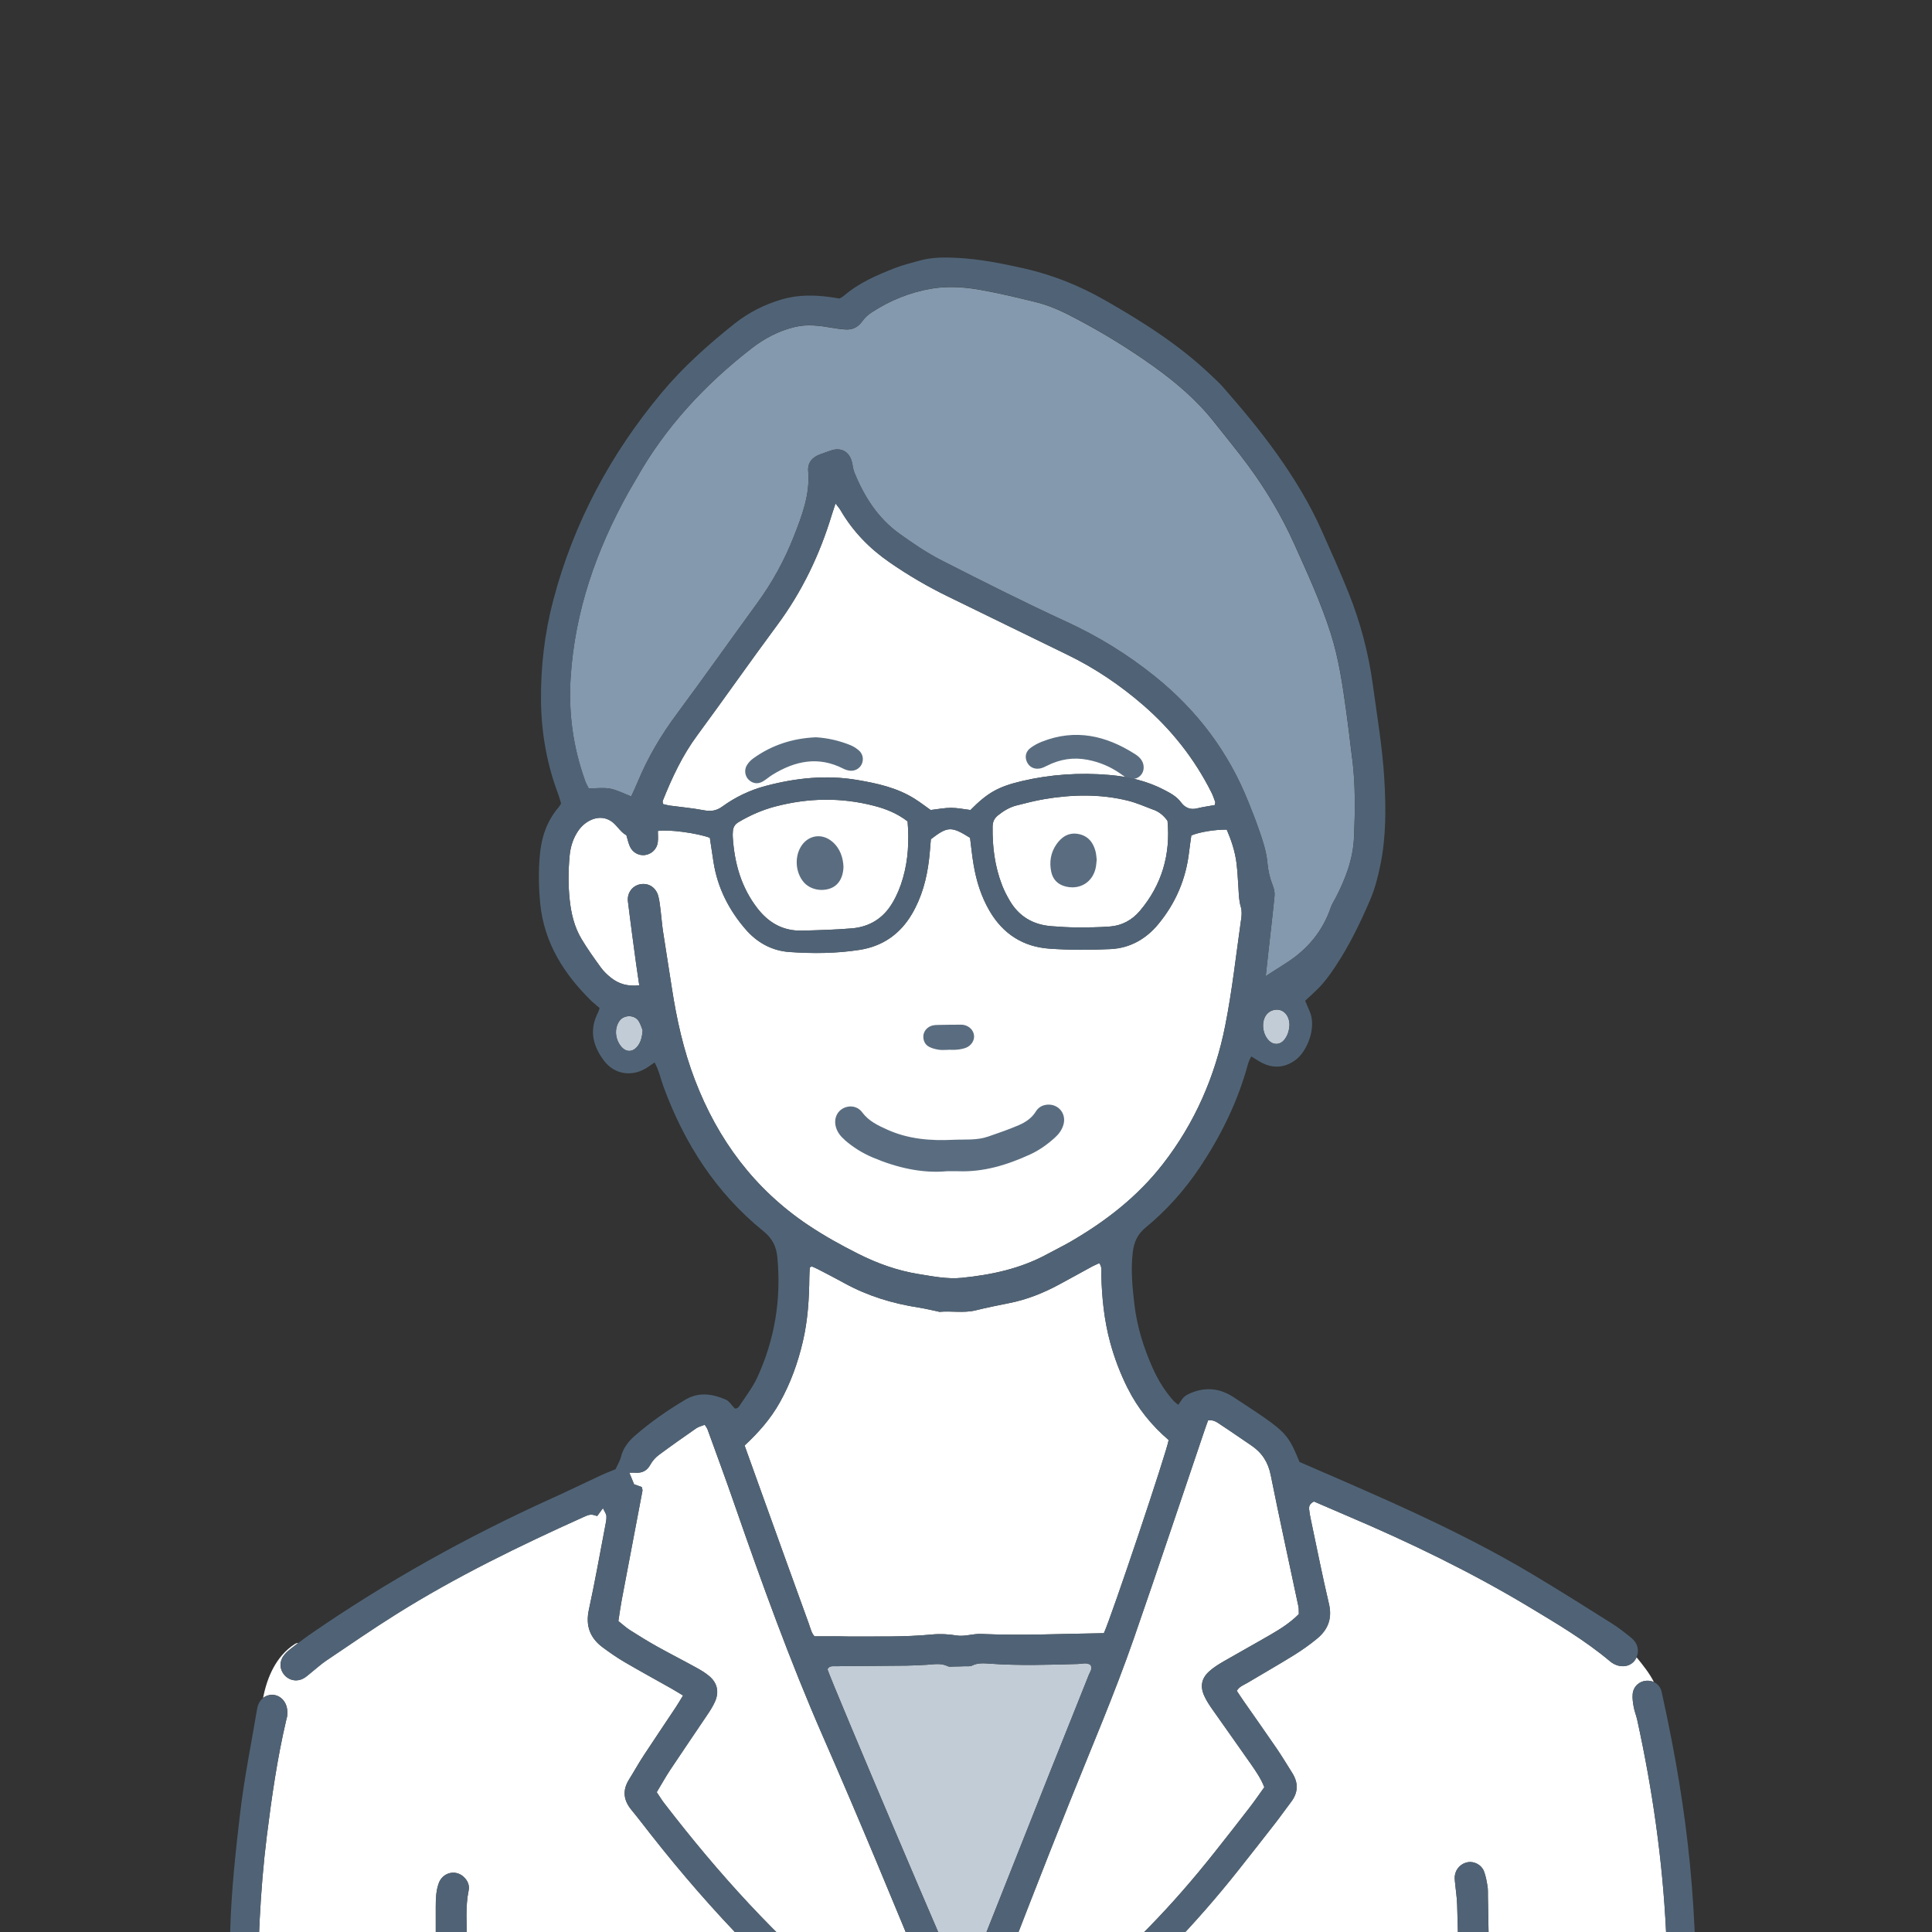 <svg width="120" height="120" viewBox="0 0 120 120" fill="none" xmlns="http://www.w3.org/2000/svg">
<rect x="0" y="0" width="120" height="120" fill="#333333" stroke="none"/>
<g clip-path="url(#clip0_843_410)">
<path d="M77.082 57.136C76.769 59.331 76.529 61.54 76.097 63.711C75.473 66.853 74.213 69.749 72.231 72.296C70.665 74.316 68.679 75.857 66.474 77.132C66.004 77.403 65.512 77.638 65.036 77.9C63.384 78.799 61.586 79.181 59.735 79.368C58.836 79.459 57.954 79.276 57.065 79.135C55.736 78.921 54.497 78.477 53.299 77.873C52.231 77.337 51.19 76.758 50.195 76.091C46.857 73.851 44.587 70.795 43.163 67.077C42.451 65.221 42.028 63.302 41.727 61.347C41.548 60.17 41.354 58.996 41.177 57.819C41.116 57.419 41.089 57.014 41.039 56.613C40.997 56.291 40.972 55.963 40.887 55.654C40.741 55.116 40.286 54.832 39.783 54.919C39.291 55.002 38.936 55.453 39.003 55.992C39.157 57.28 39.337 58.565 39.508 59.848C39.566 60.273 39.633 60.699 39.706 61.201C38.974 61.278 38.419 61.106 37.937 60.72C37.705 60.535 37.484 60.321 37.313 60.082C36.9 59.514 36.489 58.938 36.128 58.336C35.673 57.583 35.473 56.74 35.383 55.87C35.289 54.979 35.296 54.087 35.375 53.196C35.421 52.677 35.554 52.187 35.828 51.736C36.013 51.429 36.251 51.176 36.566 50.999C37.146 50.673 37.749 50.74 38.204 51.209C38.429 51.439 38.608 51.716 38.905 51.875C38.976 52.108 39.026 52.349 39.122 52.569C39.286 52.943 39.658 53.148 40.04 53.109C40.451 53.065 40.797 52.752 40.855 52.324C40.887 52.087 40.862 51.842 40.862 51.61C41.521 51.5 43.315 51.743 44.089 52.035C44.164 52.534 44.239 53.04 44.318 53.547C44.569 55.143 45.276 56.526 46.325 57.736C47.028 58.544 47.944 59.048 49.008 59.127C50.471 59.233 51.945 59.223 53.4 58.995C54.82 58.772 55.905 58.019 56.639 56.773C57.255 55.727 57.561 54.585 57.703 53.395C57.755 52.965 57.78 52.536 57.818 52.123C58.867 51.317 59.09 51.311 60.252 52.037C60.319 52.573 60.376 53.136 60.469 53.69C60.641 54.709 60.941 55.685 61.471 56.588C62.299 58.004 63.547 58.803 65.168 58.92C66.438 59.011 67.723 59.013 68.996 58.947C70.183 58.884 71.178 58.326 71.939 57.404C73.022 56.096 73.662 54.599 73.856 52.913C73.896 52.567 73.95 52.22 73.996 51.89C74.503 51.676 75.438 51.523 76.195 51.527C76.477 52.181 76.708 52.868 76.8 53.594C76.863 54.103 76.888 54.618 76.921 55.131C76.948 55.534 76.948 55.934 77.071 56.333C77.146 56.58 77.123 56.871 77.086 57.134L77.082 57.136ZM41.627 50.038C42.326 50.134 43.031 50.194 43.722 50.327C44.154 50.408 44.498 50.362 44.859 50.1C45.676 49.507 46.582 49.073 47.564 48.813C49.421 48.321 51.301 48.122 53.21 48.439C54.472 48.651 55.719 48.921 56.821 49.619C57.182 49.847 57.522 50.111 57.805 50.31C58.269 50.256 58.669 50.175 59.07 50.175C59.47 50.175 59.871 50.262 60.278 50.31C61.339 49.239 61.995 48.863 63.469 48.514C65.255 48.095 67.066 47.978 68.891 48.132C70.089 48.232 71.249 48.506 72.325 49.069C72.709 49.27 73.087 49.469 73.356 49.837C73.596 50.161 73.919 50.318 74.351 50.21C74.716 50.119 75.091 50.071 75.45 50.005C75.465 49.911 75.494 49.853 75.477 49.808C75.404 49.606 75.335 49.401 75.237 49.208C74.19 47.127 72.769 45.329 71.013 43.803C69.573 42.556 68.003 41.495 66.282 40.662C63.818 39.466 61.358 38.258 58.894 37.058C57.624 36.441 56.41 35.731 55.248 34.926C53.998 34.062 52.974 33.008 52.21 31.698C52.133 31.565 52.029 31.451 51.895 31.272C51.801 31.552 51.733 31.754 51.67 31.957C50.921 34.436 49.822 36.738 48.272 38.829C46.594 41.092 44.982 43.401 43.311 45.668C42.382 46.922 41.736 48.311 41.162 49.745C41.143 49.787 41.172 49.847 41.183 49.943C41.321 49.974 41.471 50.019 41.623 50.042L41.627 50.038ZM71.653 50.302C71.121 50.1 70.598 49.868 70.047 49.731C68.332 49.309 66.599 49.347 64.869 49.635C64.283 49.735 63.701 49.882 63.125 50.032C62.702 50.142 62.33 50.366 61.988 50.642C61.757 50.827 61.657 51.047 61.652 51.34C61.634 52.594 61.788 53.821 62.247 54.996C62.374 55.322 62.537 55.637 62.714 55.938C63.29 56.925 64.168 57.439 65.303 57.527C65.816 57.566 66.334 57.601 66.849 57.603C67.554 57.603 68.261 57.603 68.964 57.545C69.697 57.485 70.32 57.141 70.794 56.584C72.181 54.948 72.709 53.05 72.517 50.985C72.269 50.636 71.987 50.424 71.653 50.295V50.302ZM70.045 86.235C69.584 85.314 69.217 84.356 68.95 83.362C68.583 81.998 68.439 80.601 68.405 79.193C68.401 78.961 68.466 78.709 68.278 78.458C68.13 78.527 67.984 78.585 67.848 78.657C67.158 79.033 66.471 79.415 65.779 79.787C64.794 80.318 63.768 80.727 62.664 80.943C61.969 81.078 61.281 81.222 60.595 81.39C59.848 81.57 59.09 81.412 58.342 81.483C58.319 81.483 58.291 81.464 58.264 81.46C57.868 81.377 57.472 81.282 57.069 81.217C55.446 80.966 53.898 80.499 52.454 79.704C51.908 79.403 51.353 79.118 50.8 78.83C50.664 78.759 50.521 78.705 50.408 78.655C50.339 78.709 50.301 78.724 50.299 78.743C50.285 78.929 50.272 79.116 50.27 79.307C50.258 80.661 50.176 82.008 49.865 83.331C49.555 84.653 49.1 85.92 48.434 87.109C47.873 88.11 47.133 88.963 46.248 89.783C46.596 90.755 46.924 91.671 47.254 92.584C48.242 95.329 49.229 98.078 50.226 100.818C50.335 101.115 50.402 101.443 50.592 101.636H52.106C52.323 101.636 52.54 101.648 52.759 101.648C54.47 101.638 56.18 101.688 57.887 101.522C58.396 101.472 58.903 101.501 59.422 101.584C59.908 101.665 60.436 101.466 60.941 101.489C63.484 101.601 66.025 101.476 68.564 101.441C69.04 100.399 72.461 90.209 72.588 89.443C71.541 88.546 70.673 87.483 70.049 86.233L70.045 86.235ZM48.184 50.084C47.366 50.298 46.601 50.63 45.875 51.062C45.635 51.203 45.53 51.394 45.518 51.653C45.512 51.761 45.503 51.869 45.512 51.977C45.614 53.596 46.025 55.1 47.045 56.418C47.767 57.346 48.662 57.834 49.832 57.803C50.861 57.776 51.893 57.747 52.918 57.662C54.009 57.566 54.862 57.041 55.427 56.086C55.719 55.596 55.93 55.077 56.086 54.527C56.41 53.395 56.47 52.245 56.372 51.018C55.73 50.524 55.035 50.244 54.294 50.053C52.254 49.523 50.218 49.556 48.184 50.086V50.084Z" fill="white"/>
<path d="M83.993 47.152C84.193 48.767 84.17 50.389 84.099 52.012C84.041 53.366 83.567 54.595 82.952 55.781C82.854 55.972 82.729 56.154 82.66 56.358C82.161 57.826 81.229 58.945 79.938 59.783C79.533 60.047 79.126 60.304 78.617 60.628C78.68 60.041 78.73 59.569 78.784 59.098C78.913 57.944 79.051 56.79 79.163 55.635C79.184 55.43 79.13 55.203 79.055 55.008C78.874 54.554 78.763 54.089 78.721 53.599C78.652 52.812 78.381 52.071 78.123 51.331C77.943 50.821 77.741 50.32 77.54 49.818C76.303 46.706 74.351 44.119 71.739 42.018C70.043 40.652 68.209 39.523 66.217 38.607C63.605 37.405 61.037 36.109 58.475 34.803C57.561 34.336 56.704 33.749 55.867 33.149C54.526 32.188 53.675 30.844 53.063 29.341C52.974 29.121 52.965 28.866 52.897 28.635C52.721 28.035 52.225 27.78 51.63 27.977C51.399 28.052 51.171 28.139 50.942 28.22C50.45 28.394 50.157 28.743 50.199 29.258C50.322 30.716 49.811 32.03 49.298 33.34C48.722 34.806 47.967 36.178 47.036 37.455C45.361 39.755 43.719 42.076 42.026 44.362C41.051 45.676 40.229 47.063 39.608 48.572C39.485 48.871 39.345 49.16 39.205 49.469C38.752 49.295 38.341 49.073 37.901 48.987C37.484 48.907 37.044 48.971 36.566 48.971C36.487 48.809 36.391 48.649 36.332 48.477C35.594 46.413 35.302 44.3 35.44 42.101C35.702 37.968 37.029 34.176 39.028 30.585C39.186 30.302 39.359 30.026 39.518 29.742C41.325 26.53 43.782 23.889 46.684 21.637C47.487 21.016 48.361 20.553 49.358 20.312C50.155 20.119 50.923 20.229 51.701 20.364C51.964 20.41 52.233 20.445 52.502 20.464C52.943 20.495 53.282 20.333 53.55 19.965C53.702 19.75 53.908 19.554 54.13 19.411C55.279 18.657 56.537 18.147 57.889 17.924C58.857 17.767 59.85 17.823 60.812 17.991C62.013 18.201 63.204 18.487 64.387 18.78C65.261 18.996 66.071 19.388 66.864 19.808C68.499 20.671 70.074 21.635 71.576 22.704C73.016 23.727 74.359 24.869 75.454 26.273C76.139 27.147 76.852 28 77.509 28.893C78.638 30.421 79.606 32.05 80.386 33.784C81.206 35.609 82.044 37.426 82.652 39.338C83.148 40.895 83.382 42.495 83.605 44.102C83.747 45.12 83.864 46.139 83.989 47.158L83.993 47.152Z" fill="#8499AD"/>
<path d="M67.734 103.413C67.871 103.648 67.706 103.837 67.631 104.026C66.824 106.06 66.004 108.089 65.195 110.121C63.557 114.24 61.926 118.359 60.292 122.48C60.163 122.802 60.023 123.12 59.839 123.556C59.474 122.941 51.655 104.497 51.397 103.687C51.493 103.467 51.691 103.492 51.881 103.492C53.345 103.48 54.812 103.471 56.278 103.455C56.712 103.448 57.146 103.43 57.58 103.401C58.012 103.374 58.44 103.284 58.861 103.488C58.972 103.544 59.126 103.511 59.26 103.511C59.474 103.511 59.685 103.504 59.9 103.494C60.061 103.488 60.242 103.519 60.376 103.453C60.741 103.27 61.114 103.309 61.494 103.334C63.311 103.463 65.13 103.405 66.947 103.353C67.21 103.347 67.485 103.241 67.736 103.413H67.734Z" fill="#C2CCD6"/>
<path d="M27.068 129.174C27.068 125.071 27.068 121.745 27.066 118.419C27.066 117.929 27.084 117.442 27.249 116.979C27.483 116.316 28.261 116.107 28.772 116.551C29.035 116.779 29.179 117.084 29.108 117.423C28.897 118.44 29.002 119.47 28.987 120.493C28.962 122.088 28.995 123.684 28.968 125.279C28.918 128.306 28.849 131.333 28.782 134.362C28.768 134.991 28.753 135.62 28.737 136.249L91.13 136.37C91 133.461 90.867 130.552 90.767 127.642C90.662 124.536 90.598 121.426 90.506 118.316C90.491 117.832 90.412 117.35 90.368 116.871C90.356 116.736 90.343 116.599 90.368 116.468C90.439 116.048 90.767 115.731 91.18 115.662C91.564 115.6 92.012 115.824 92.169 116.221C92.285 116.52 92.34 116.844 92.392 117.161C92.427 117.373 92.413 117.593 92.417 117.809C92.477 120.838 92.509 123.867 92.609 126.894C92.69 129.298 92.857 131.7 92.984 134.102C93.011 134.615 93.026 135.13 93.059 135.643C93.076 135.884 93.093 136.127 93.109 136.372L104.018 136.392C103.96 134.507 103.905 132.622 103.845 130.737C103.728 127.145 103.653 123.552 103.48 119.962C103.265 115.529 102.637 111.147 101.686 106.81C101.627 106.548 101.521 106.293 101.473 106.029C101.425 105.768 101.383 105.493 101.406 105.228C101.427 104.979 101.54 104.769 101.709 104.619C101.857 104.487 102.047 104.408 102.255 104.395C102.428 104.383 102.591 104.412 102.729 104.478C102.453 103.926 102.034 103.407 101.652 102.938C101.619 103.015 101.575 103.085 101.527 103.145C101.346 103.367 101.097 103.482 100.835 103.49C100.553 103.502 100.255 103.399 100.004 103.189C98.442 101.875 96.687 100.841 94.943 99.792C91.355 97.639 87.594 95.819 83.743 94.179C83.019 93.871 82.299 93.558 81.611 93.261C81.368 93.377 81.287 93.539 81.31 93.745C81.331 93.961 81.371 94.172 81.416 94.384C81.786 96.13 82.132 97.88 82.541 99.616C82.756 100.523 82.483 101.219 81.802 101.779C81.344 102.157 80.851 102.504 80.346 102.817C79.401 103.403 78.433 103.953 77.478 104.524C77.25 104.661 76.979 104.74 76.817 105.02C76.96 105.236 77.106 105.462 77.261 105.682C77.943 106.66 78.631 107.632 79.303 108.616C79.639 109.11 79.946 109.621 80.263 110.125C80.653 110.744 80.632 111.344 80.181 111.932C79.852 112.361 79.543 112.808 79.211 113.233C78.446 114.217 77.678 115.197 76.902 116.175C74.321 119.435 71.438 122.408 68.34 125.181C67.675 125.779 66.982 126.348 66.3 126.927C66.24 126.981 66.175 127.033 66.106 127.073C65.764 127.272 65.332 127.237 65.04 126.99C64.738 126.734 64.631 126.342 64.775 125.962C64.936 125.541 65.251 125.244 65.597 124.976C67.658 123.375 69.534 121.569 71.355 119.709C72.817 118.216 74.182 116.638 75.477 115C76.201 114.087 76.919 113.171 77.63 112.247C77.943 111.84 78.233 111.415 78.527 111.006C78.314 110.46 78.004 110.015 77.697 109.573C76.908 108.439 76.101 107.316 75.31 106.185C75.125 105.921 74.941 105.647 74.808 105.354C74.526 104.754 74.62 104.248 75.106 103.81C75.365 103.575 75.669 103.386 75.972 103.208C76.958 102.637 77.958 102.089 78.942 101.516C79.551 101.161 80.146 100.783 80.67 100.255C80.661 100.106 80.678 99.942 80.647 99.788C80.071 97.064 79.472 94.345 78.924 91.615C78.763 90.813 78.377 90.222 77.716 89.777C77.086 89.354 76.466 88.916 75.83 88.5C75.611 88.357 75.392 88.168 75.035 88.22C74.962 88.421 74.878 88.644 74.803 88.87C73.343 93.172 71.908 97.484 70.418 101.773C69.221 105.221 67.775 108.576 66.419 111.967C64.74 116.161 63.114 120.375 61.481 124.583C61.285 125.084 61.156 125.611 61.016 126.132C60.872 126.66 60.596 126.905 60.042 126.938C59.852 126.948 59.66 126.959 59.472 126.932C59.059 126.873 58.75 126.649 58.673 126.232C58.483 125.208 58.016 124.284 57.626 123.338C55.496 118.16 53.362 112.984 51.113 107.856C49.052 103.145 47.31 98.312 45.624 93.456C45.086 91.897 44.512 90.352 43.951 88.799C43.918 88.702 43.847 88.619 43.772 88.494C43.58 88.571 43.392 88.61 43.244 88.712C42.466 89.252 41.688 89.798 40.926 90.365C40.713 90.522 40.519 90.738 40.394 90.969C40.183 91.353 39.883 91.502 39.464 91.471C39.357 91.463 39.249 91.471 39.086 91.471C39.194 91.731 39.293 91.965 39.382 92.192C39.555 92.252 39.704 92.304 39.858 92.36C39.877 92.451 39.914 92.532 39.9 92.603C39.474 94.859 39.042 97.116 38.615 99.371C38.535 99.792 38.479 100.22 38.406 100.685C38.652 100.88 38.869 101.084 39.115 101.242C39.664 101.592 40.217 101.935 40.786 102.253C41.592 102.703 42.413 103.12 43.221 103.565C43.507 103.72 43.79 103.891 44.039 104.096C44.554 104.526 44.679 105.084 44.402 105.701C44.27 105.996 44.091 106.27 43.909 106.54C43.156 107.663 42.389 108.78 41.639 109.909C41.341 110.358 41.08 110.831 40.788 111.315C40.962 111.568 41.097 111.799 41.262 112.01C44.592 116.337 48.232 120.379 52.463 123.865C52.986 124.297 53.529 124.704 54.065 125.119C54.367 125.352 54.655 125.599 54.822 125.954C55.012 126.363 54.937 126.78 54.624 127.066C54.315 127.347 53.867 127.38 53.495 127.141C53.403 127.083 53.324 127.004 53.241 126.94C48.407 123.153 44.203 118.754 40.421 113.941C40.019 113.43 39.626 112.911 39.213 112.409C38.725 111.815 38.65 111.203 39.063 110.538C39.378 110.034 39.666 109.511 39.993 109.015C40.647 108.016 41.316 107.032 41.975 106.037C42.121 105.817 42.255 105.585 42.424 105.311C42.157 105.149 41.932 105.01 41.7 104.877C40.732 104.331 39.756 103.797 38.796 103.237C38.329 102.963 37.88 102.651 37.444 102.329C36.647 101.742 36.357 100.984 36.574 99.983C36.948 98.266 37.254 96.535 37.584 94.81C37.626 94.598 37.676 94.38 37.663 94.168C37.655 94.027 37.549 93.89 37.448 93.674C37.309 93.865 37.217 93.988 37.09 94.162C36.975 94.135 36.827 94.064 36.683 94.077C36.526 94.089 36.372 94.166 36.226 94.231C32.239 96.026 28.311 97.938 24.602 100.264C23.131 101.185 21.702 102.174 20.261 103.143C19.927 103.37 19.624 103.648 19.307 103.901C19.159 104.019 19.017 104.154 18.854 104.244C18.498 104.443 18.087 104.401 17.791 104.159C17.747 104.125 17.707 104.086 17.669 104.044C17.369 103.706 17.334 103.226 17.609 102.846C17.72 102.697 17.861 102.56 18.007 102.444C18.181 102.309 18.349 102.176 18.525 102.043C18.452 102.047 18.375 102.072 18.297 102.124C17.152 102.871 16.593 104.159 16.341 105.458C16.497 105.332 16.693 105.263 16.906 105.265C17.073 105.265 17.227 105.315 17.363 105.398C17.603 105.545 17.78 105.809 17.832 106.135C17.853 106.268 17.853 106.405 17.843 106.538C17.834 106.646 17.797 106.752 17.774 106.855C17.217 109.228 16.875 111.635 16.572 114.049C16.142 117.491 16.021 120.948 15.982 124.411C15.938 128.345 15.896 132.28 15.854 136.214L26.788 136.235C26.89 133.644 26.988 131.148 27.068 129.163V129.174ZM58.066 131.19C58.427 130.914 58.825 130.687 59.215 130.455C59.303 130.401 59.424 130.403 59.491 130.39C59.975 130.409 60.307 130.621 60.513 131.001C60.805 131.528 60.826 132.084 60.551 132.622C60.313 133.087 59.916 133.341 59.374 133.334C58.658 133.328 57.945 132.761 57.786 132.064C57.709 131.721 57.795 131.399 58.066 131.192V131.19Z" fill="white"/>
<path d="M80.094 63.626C80.079 63.985 79.99 64.318 79.756 64.6C79.51 64.899 79.105 64.92 78.83 64.65C78.433 64.264 78.327 63.551 78.615 63.084C78.694 62.958 78.832 62.839 78.972 62.781C79.552 62.541 80.071 62.941 80.092 63.628L80.094 63.626ZM38.483 63.4C38.141 63.871 38.197 64.573 38.617 65.042C38.888 65.345 39.259 65.354 39.539 65.055C39.789 64.785 39.883 64.451 39.914 63.99C39.856 63.853 39.793 63.612 39.664 63.414C39.407 63.02 38.759 63.024 38.483 63.4Z" fill="#C2CCD6"/>
<path opacity="0.95" d="M105.921 136.397L104.02 136.392C103.962 134.507 103.908 132.622 103.847 130.737C103.73 127.145 103.655 123.552 103.482 119.962C103.267 115.529 102.639 111.147 101.688 106.81C101.629 106.548 101.523 106.293 101.475 106.029C101.427 105.767 101.385 105.493 101.408 105.228C101.429 104.979 101.542 104.769 101.711 104.619C101.859 104.486 102.049 104.408 102.257 104.395C102.431 104.383 102.593 104.412 102.731 104.478C102.969 104.588 103.142 104.802 103.211 105.103C103.434 106.106 103.638 107.111 103.835 108.118C104.498 111.543 104.967 114.996 105.178 118.475C105.309 120.659 105.389 122.846 105.483 125.034C105.535 126.248 105.572 127.465 105.618 128.68H105.597C105.706 131.252 105.812 133.824 105.919 136.397H105.921ZM101.534 103.147C101.352 103.37 101.104 103.484 100.841 103.492C100.559 103.504 100.261 103.401 100.011 103.191C98.448 101.877 96.694 100.843 94.95 99.794C91.361 97.641 87.6 95.821 83.749 94.181C83.025 93.873 82.305 93.56 81.617 93.263C81.375 93.379 81.293 93.541 81.317 93.747C81.337 93.963 81.377 94.174 81.423 94.386C81.792 96.132 82.138 97.882 82.547 99.618C82.762 100.525 82.489 101.221 81.809 101.781C81.35 102.159 80.858 102.506 80.353 102.819C79.408 103.405 78.44 103.955 77.484 104.526C77.257 104.663 76.986 104.742 76.823 105.022C76.967 105.238 77.113 105.464 77.267 105.684C77.949 106.662 78.638 107.634 79.31 108.618C79.645 109.112 79.952 109.623 80.269 110.127C80.659 110.746 80.638 111.346 80.188 111.934C79.858 112.363 79.549 112.81 79.218 113.235C78.452 114.219 77.684 115.199 76.908 116.177C74.328 119.437 71.445 122.41 68.347 125.183C67.681 125.781 66.989 126.35 66.306 126.929C66.246 126.983 66.181 127.035 66.112 127.075C65.77 127.274 65.338 127.239 65.046 126.992C64.744 126.736 64.638 126.344 64.781 125.964C64.942 125.543 65.257 125.246 65.603 124.978C67.665 123.377 69.54 121.571 71.361 119.711C72.824 118.218 74.188 116.64 75.484 115.002C76.207 114.089 76.925 113.173 77.636 112.249C77.949 111.842 78.239 111.417 78.534 111.008C78.321 110.462 78.01 110.017 77.703 109.575C76.915 108.441 76.107 107.318 75.317 106.187C75.131 105.923 74.947 105.649 74.814 105.356C74.532 104.756 74.626 104.25 75.112 103.812C75.371 103.577 75.675 103.388 75.978 103.21C76.965 102.639 77.964 102.091 78.949 101.518C79.558 101.163 80.152 100.785 80.676 100.257C80.668 100.108 80.684 99.944 80.653 99.79C80.077 97.066 79.479 94.347 78.93 91.617C78.769 90.815 78.383 90.224 77.722 89.779C77.092 89.356 76.472 88.918 75.836 88.502C75.617 88.359 75.398 88.17 75.041 88.222C74.968 88.424 74.885 88.646 74.81 88.872C73.349 93.174 71.914 97.486 70.425 101.775C69.227 105.223 67.781 108.579 66.425 111.969C64.746 116.163 63.121 120.377 61.487 124.585C61.291 125.086 61.162 125.613 61.022 126.134C60.878 126.662 60.603 126.907 60.048 126.94C59.858 126.95 59.666 126.961 59.478 126.934C59.065 126.875 58.757 126.651 58.679 126.234C58.49 125.21 58.022 124.286 57.632 123.34C55.502 118.162 53.368 112.986 51.119 107.858C49.058 103.147 47.316 98.314 45.63 93.458C45.092 91.899 44.519 90.354 43.957 88.801C43.924 88.704 43.853 88.621 43.778 88.496C43.586 88.573 43.398 88.612 43.25 88.714C42.472 89.254 41.694 89.8 40.932 90.367C40.72 90.525 40.526 90.738 40.401 90.971C40.19 91.355 39.889 91.504 39.47 91.473C39.364 91.465 39.255 91.473 39.092 91.473C39.201 91.733 39.299 91.967 39.389 92.194C39.562 92.254 39.71 92.306 39.864 92.362C39.883 92.453 39.921 92.534 39.906 92.605C39.48 94.862 39.049 97.118 38.621 99.373C38.542 99.794 38.485 100.222 38.412 100.687C38.658 100.882 38.876 101.086 39.122 101.244C39.67 101.594 40.223 101.937 40.793 102.255C41.598 102.705 42.42 103.122 43.227 103.567C43.513 103.722 43.797 103.893 44.045 104.098C44.56 104.528 44.685 105.086 44.408 105.703C44.277 105.998 44.097 106.272 43.916 106.542C43.163 107.665 42.395 108.782 41.646 109.911C41.348 110.36 41.087 110.833 40.795 111.317C40.968 111.57 41.103 111.801 41.268 112.012C44.598 116.339 48.238 120.381 52.469 123.867C52.993 124.299 53.535 124.706 54.071 125.121C54.374 125.354 54.661 125.601 54.828 125.956C55.018 126.365 54.943 126.782 54.63 127.068C54.322 127.349 53.873 127.382 53.502 127.143C53.41 127.085 53.331 127.006 53.247 126.942C48.413 123.155 44.21 118.756 40.428 113.943C40.025 113.432 39.633 112.913 39.22 112.411C38.731 111.817 38.656 111.205 39.069 110.54C39.385 110.036 39.672 109.513 40 109.017C40.653 108.018 41.323 107.034 41.982 106.039C42.128 105.819 42.261 105.587 42.43 105.313C42.163 105.151 41.938 105.012 41.706 104.879C40.738 104.333 39.762 103.799 38.803 103.239C38.335 102.965 37.887 102.653 37.451 102.331C36.654 101.744 36.364 100.986 36.581 99.987C36.954 98.271 37.261 96.539 37.59 94.814C37.632 94.602 37.682 94.384 37.67 94.172C37.661 94.031 37.555 93.894 37.455 93.678C37.315 93.869 37.223 93.992 37.096 94.166C36.981 94.139 36.833 94.069 36.689 94.081C36.533 94.093 36.378 94.17 36.232 94.235C32.246 96.03 28.317 97.942 24.608 100.268C23.137 101.19 21.708 102.178 20.267 103.147C19.933 103.374 19.631 103.652 19.314 103.905C19.165 104.023 19.023 104.158 18.861 104.248C18.504 104.447 18.093 104.405 17.797 104.163C17.753 104.129 17.713 104.09 17.676 104.048C17.375 103.71 17.34 103.23 17.615 102.85C17.726 102.701 17.868 102.564 18.014 102.448C18.187 102.313 18.356 102.18 18.531 102.047C18.767 101.868 19.005 101.69 19.251 101.52C23.995 98.242 29.014 95.445 34.269 93.068C35.308 92.599 36.332 92.098 37.365 91.617C37.568 91.523 37.776 91.442 38.001 91.351C38.077 91.322 38.152 91.291 38.231 91.257C38.339 91.021 38.502 90.761 38.573 90.481C38.706 89.956 39.011 89.549 39.399 89.206C40.38 88.347 41.448 87.603 42.57 86.937C43.405 86.441 44.247 86.576 45.071 86.929C45.297 87.026 45.449 87.292 45.643 87.487C45.835 87.504 45.918 87.344 46 87.219C46.356 86.677 46.761 86.154 47.03 85.571C48.13 83.185 48.534 80.677 48.28 78.062C48.215 77.41 47.963 76.913 47.431 76.482C44.485 74.1 42.514 71.034 41.218 67.511C41.037 67.012 40.93 66.483 40.659 65.989C40.449 66.13 40.277 66.263 40.092 66.371C39.205 66.888 38.162 66.72 37.534 65.904C36.871 65.038 36.589 64.083 37.081 63.022C37.117 62.949 37.15 62.877 37.181 62.802C37.202 62.75 37.217 62.698 37.244 62.613C37.115 62.501 36.975 62.379 36.833 62.258C36.812 62.239 36.787 62.227 36.769 62.206C35.037 60.512 33.791 58.569 33.552 56.094C33.456 55.093 33.441 54.103 33.533 53.098C33.633 51.987 33.973 50.987 34.705 50.133C34.757 50.073 34.793 49.999 34.851 49.905C34.791 49.716 34.741 49.509 34.666 49.309C33.971 47.466 33.631 45.549 33.604 43.594C33.577 41.451 33.823 39.331 34.373 37.251C35.638 32.464 37.922 28.203 41.089 24.404C42.428 22.797 43.991 21.404 45.626 20.102C46.507 19.405 47.498 18.904 48.58 18.591C49.565 18.306 50.564 18.313 51.57 18.454C51.758 18.479 51.943 18.51 52.148 18.541C52.235 18.487 52.335 18.442 52.415 18.373C53.356 17.563 54.48 17.08 55.619 16.637C56.099 16.453 56.604 16.332 57.1 16.191C57.87 15.975 58.657 15.975 59.447 16.017C60.864 16.091 62.245 16.365 63.626 16.677C65.389 17.078 67.041 17.742 68.608 18.635C70.946 19.967 73.214 21.402 75.175 23.266C75.448 23.526 75.736 23.779 75.984 24.066C77.142 25.392 78.273 26.742 79.297 28.178C80.369 29.682 81.329 31.249 82.082 32.935C82.656 34.218 83.234 35.503 83.757 36.809C84.504 38.673 85.011 40.604 85.278 42.597C85.539 44.526 85.868 46.446 85.981 48.392C86.085 50.179 86.098 51.965 85.737 53.725C85.585 54.462 85.397 55.208 85.099 55.899C84.481 57.338 83.795 58.754 82.921 60.062C82.666 60.444 82.397 60.821 82.093 61.166C81.79 61.507 81.435 61.806 81.066 62.158C81.15 62.354 81.233 62.574 81.333 62.79C81.8 63.788 81.198 65.32 80.438 65.858C79.779 66.327 79.084 66.375 78.365 66.005C78.154 65.897 77.958 65.76 77.724 65.617C77.538 65.902 77.488 66.192 77.407 66.469C76.769 68.642 75.769 70.644 74.511 72.525C73.57 73.928 72.452 75.18 71.146 76.253C70.644 76.666 70.433 77.165 70.358 77.775C70.228 78.861 70.333 79.938 70.458 81.012C70.619 82.392 71.032 83.709 71.595 84.973C71.929 85.718 72.352 86.41 72.901 87.018C72.968 87.095 73.057 87.151 73.187 87.255C73.281 87.118 73.352 87.016 73.422 86.912C73.566 86.7 73.775 86.601 74.011 86.505C74.945 86.129 75.815 86.246 76.644 86.798C77.255 87.205 77.872 87.597 78.473 88.014C79.852 88.974 80.113 89.306 80.712 90.805C85.606 92.929 90.531 95.007 95.131 97.751C96.81 98.752 98.461 99.794 100.115 100.835C100.528 101.094 100.912 101.399 101.292 101.704C101.784 102.099 101.803 102.587 101.648 102.931C101.615 103.008 101.571 103.079 101.523 103.139L101.534 103.147ZM80.094 63.626C80.073 62.939 79.554 62.54 78.974 62.779C78.836 62.837 78.696 62.956 78.617 63.082C78.327 63.549 78.436 64.262 78.832 64.648C79.107 64.918 79.512 64.899 79.758 64.598C79.99 64.316 80.082 63.983 80.096 63.624L80.094 63.626ZM36.334 48.475C36.393 48.647 36.489 48.807 36.568 48.969C37.046 48.969 37.488 48.907 37.903 48.985C38.343 49.071 38.755 49.293 39.207 49.467C39.345 49.158 39.487 48.867 39.61 48.57C40.231 47.061 41.056 45.672 42.028 44.36C43.72 42.074 45.364 39.753 47.039 37.453C47.969 36.176 48.724 34.803 49.3 33.338C49.813 32.028 50.324 30.715 50.201 29.256C50.16 28.741 50.454 28.392 50.944 28.218C51.173 28.137 51.399 28.05 51.632 27.975C52.227 27.778 52.724 28.033 52.899 28.633C52.968 28.864 52.976 29.119 53.066 29.339C53.679 30.842 54.528 32.188 55.869 33.147C56.706 33.747 57.563 34.334 58.477 34.801C61.037 36.109 63.607 37.405 66.219 38.605C68.211 39.52 70.043 40.648 71.741 42.016C74.351 44.119 76.305 46.704 77.543 49.816C77.743 50.316 77.947 50.819 78.125 51.329C78.381 52.069 78.654 52.81 78.723 53.596C78.765 54.087 78.876 54.551 79.057 55.006C79.132 55.201 79.186 55.428 79.166 55.633C79.053 56.79 78.913 57.942 78.786 59.096C78.732 59.567 78.684 60.039 78.619 60.626C79.126 60.3 79.535 60.045 79.94 59.781C81.233 58.943 82.166 57.824 82.662 56.356C82.731 56.152 82.856 55.969 82.954 55.779C83.57 54.591 84.045 53.362 84.102 52.01C84.17 50.387 84.195 48.765 83.995 47.15C83.868 46.131 83.751 45.111 83.611 44.094C83.388 42.487 83.154 40.884 82.658 39.329C82.051 37.417 81.212 35.601 80.392 33.776C79.612 32.042 78.644 30.412 77.516 28.884C76.858 27.994 76.145 27.138 75.461 26.264C74.365 24.863 73.02 23.721 71.582 22.695C70.08 21.626 68.505 20.663 66.87 19.799C66.077 19.382 65.268 18.988 64.394 18.772C63.211 18.479 62.019 18.192 60.818 17.983C59.854 17.812 58.861 17.758 57.895 17.916C56.543 18.138 55.285 18.649 54.136 19.403C53.915 19.546 53.708 19.741 53.556 19.957C53.291 20.327 52.949 20.488 52.509 20.455C52.242 20.437 51.972 20.401 51.708 20.356C50.929 20.223 50.162 20.111 49.365 20.304C48.365 20.547 47.491 21.008 46.69 21.628C43.788 23.883 41.329 26.522 39.524 29.733C39.366 30.018 39.193 30.294 39.034 30.576C37.035 34.168 35.709 37.959 35.446 42.093C35.306 44.289 35.6 46.405 36.339 48.468L36.334 48.475ZM64.869 49.635C64.283 49.735 63.701 49.882 63.125 50.032C62.702 50.142 62.33 50.366 61.988 50.642C61.757 50.827 61.656 51.047 61.652 51.34C61.633 52.594 61.788 53.821 62.247 54.996C62.374 55.322 62.537 55.637 62.714 55.938C63.29 56.925 64.168 57.439 65.303 57.527C65.816 57.566 66.334 57.601 66.849 57.603C67.554 57.603 68.261 57.603 68.964 57.545C69.697 57.485 70.32 57.14 70.794 56.584C72.181 54.948 72.709 53.05 72.517 50.985C72.269 50.636 71.987 50.424 71.653 50.295C71.121 50.094 70.598 49.862 70.047 49.724C68.332 49.303 66.599 49.34 64.869 49.629V49.635ZM73.358 49.835C73.598 50.158 73.921 50.316 74.353 50.208C74.718 50.117 75.093 50.069 75.452 50.003C75.467 49.909 75.496 49.851 75.479 49.806C75.406 49.604 75.338 49.399 75.24 49.206C74.192 47.125 72.772 45.327 71.015 43.801C69.576 42.554 68.005 41.493 66.284 40.66C63.82 39.464 61.36 38.256 58.896 37.056C57.626 36.439 56.412 35.729 55.25 34.924C54 34.06 52.976 33.005 52.212 31.695C52.135 31.563 52.031 31.448 51.897 31.27C51.803 31.55 51.735 31.752 51.672 31.955C50.923 34.434 49.824 36.736 48.274 38.827C46.596 41.09 44.984 43.399 43.313 45.666C42.384 46.92 41.738 48.309 41.164 49.743C41.145 49.785 41.174 49.845 41.185 49.94C41.323 49.972 41.473 50.017 41.625 50.04C42.324 50.136 43.029 50.196 43.72 50.329C44.151 50.41 44.496 50.364 44.856 50.102C45.674 49.509 46.58 49.075 47.562 48.815C49.419 48.323 51.299 48.124 53.208 48.441C54.47 48.653 55.717 48.923 56.819 49.621C57.179 49.849 57.52 50.113 57.803 50.312C58.266 50.258 58.667 50.177 59.068 50.177C59.468 50.177 59.869 50.264 60.275 50.312C61.337 49.241 61.992 48.865 63.467 48.516C65.253 48.097 67.064 47.981 68.889 48.134C69.231 48.163 69.567 48.207 69.903 48.267C69.786 48.199 69.678 48.114 69.567 48.037C68.956 47.615 68.293 47.335 67.56 47.194C66.669 47.019 65.837 47.154 65.036 47.559C64.894 47.632 64.744 47.705 64.588 47.733C64.22 47.796 63.926 47.634 63.784 47.325C63.64 47.015 63.707 46.679 64.003 46.459C64.218 46.299 64.46 46.166 64.711 46.069C66.788 45.246 68.699 45.684 70.51 46.845C70.817 47.042 71.046 47.302 71.036 47.7C71.021 48.057 70.765 48.325 70.443 48.377C71.09 48.531 71.72 48.753 72.323 49.069C72.707 49.27 73.085 49.469 73.354 49.837L73.358 49.835ZM56.374 51.016C55.732 50.522 55.037 50.242 54.296 50.05C52.256 49.521 50.22 49.554 48.186 50.084C47.368 50.297 46.603 50.63 45.877 51.062C45.637 51.203 45.532 51.394 45.52 51.653C45.514 51.761 45.505 51.869 45.514 51.977C45.616 53.596 46.027 55.1 47.047 56.418C47.769 57.346 48.664 57.834 49.834 57.803C50.863 57.776 51.895 57.747 52.92 57.662C54.011 57.566 54.864 57.041 55.429 56.086C55.721 55.596 55.932 55.077 56.089 54.527C56.412 53.395 56.472 52.245 56.374 51.018V51.016ZM39.914 63.987C39.856 63.85 39.793 63.61 39.664 63.412C39.407 63.018 38.759 63.022 38.483 63.398C38.141 63.869 38.197 64.571 38.617 65.04C38.888 65.343 39.259 65.352 39.539 65.053C39.789 64.783 39.883 64.448 39.914 63.987ZM50.199 76.093C51.194 76.76 52.235 77.337 53.303 77.875C54.501 78.479 55.74 78.923 57.069 79.137C57.958 79.278 58.838 79.461 59.739 79.37C61.59 79.185 63.388 78.801 65.04 77.902C65.516 77.642 66.006 77.408 66.478 77.133C68.681 75.857 70.667 74.316 72.235 72.298C74.217 69.751 75.475 66.855 76.101 63.714C76.533 61.542 76.773 59.333 77.086 57.138C77.123 56.877 77.146 56.584 77.071 56.337C76.948 55.938 76.948 55.538 76.921 55.135C76.888 54.622 76.862 54.107 76.8 53.599C76.708 52.872 76.477 52.187 76.195 51.531C75.438 51.527 74.505 51.68 73.996 51.894C73.95 52.226 73.898 52.571 73.856 52.918C73.662 54.603 73.022 56.1 71.939 57.408C71.178 58.33 70.183 58.889 68.996 58.951C67.721 59.015 66.438 59.013 65.168 58.924C63.547 58.808 62.299 58.008 61.471 56.592C60.941 55.691 60.641 54.715 60.469 53.694C60.376 53.14 60.321 52.577 60.252 52.041C59.09 51.313 58.867 51.321 57.818 52.127C57.78 52.54 57.755 52.969 57.703 53.399C57.561 54.591 57.255 55.733 56.639 56.777C55.905 58.023 54.82 58.774 53.399 58.999C51.945 59.227 50.47 59.237 49.008 59.132C47.944 59.053 47.028 58.55 46.325 57.74C45.274 56.532 44.567 55.147 44.318 53.551C44.239 53.044 44.164 52.54 44.089 52.039C43.315 51.745 41.523 51.504 40.861 51.614C40.861 51.846 40.887 52.091 40.855 52.328C40.795 52.756 40.449 53.069 40.04 53.113C39.66 53.152 39.286 52.947 39.122 52.573C39.024 52.353 38.976 52.112 38.905 51.88C38.608 51.72 38.429 51.444 38.204 51.213C37.751 50.744 37.148 50.679 36.566 51.003C36.251 51.18 36.013 51.433 35.828 51.74C35.554 52.191 35.421 52.681 35.375 53.2C35.296 54.091 35.287 54.983 35.383 55.874C35.475 56.742 35.675 57.587 36.128 58.34C36.489 58.943 36.9 59.518 37.313 60.087C37.486 60.325 37.705 60.539 37.937 60.724C38.419 61.11 38.976 61.282 39.706 61.206C39.633 60.705 39.566 60.279 39.508 59.852C39.334 58.569 39.157 57.282 39.003 55.996C38.938 55.459 39.293 55.006 39.783 54.923C40.286 54.836 40.74 55.12 40.887 55.658C40.972 55.967 40.997 56.295 41.039 56.617C41.091 57.02 41.118 57.425 41.176 57.824C41.356 58.999 41.548 60.172 41.727 61.351C42.026 63.304 42.451 65.225 43.163 67.081C44.59 70.799 46.859 73.853 50.195 76.096L50.199 76.093ZM67.733 103.413C67.483 103.241 67.208 103.349 66.945 103.353C65.128 103.405 63.309 103.461 61.492 103.334C61.114 103.309 60.739 103.272 60.373 103.453C60.24 103.519 60.058 103.488 59.898 103.494C59.683 103.504 59.472 103.509 59.257 103.511C59.124 103.511 58.969 103.542 58.859 103.488C58.44 103.284 58.01 103.374 57.578 103.401C57.144 103.428 56.71 103.448 56.276 103.455C54.81 103.471 53.343 103.48 51.879 103.492C51.689 103.492 51.493 103.467 51.395 103.687C51.653 104.499 59.472 122.941 59.837 123.556C60.021 123.12 60.163 122.802 60.29 122.48C61.926 118.359 63.557 114.24 65.192 110.121C66.002 108.089 66.822 106.06 67.629 104.026C67.704 103.839 67.871 103.65 67.731 103.413H67.733ZM72.584 89.443C71.537 88.546 70.669 87.483 70.045 86.233C69.584 85.311 69.217 84.354 68.95 83.36C68.582 81.996 68.439 80.599 68.405 79.191C68.401 78.958 68.466 78.707 68.278 78.456C68.13 78.525 67.984 78.583 67.848 78.655C67.158 79.031 66.471 79.413 65.779 79.785C64.794 80.316 63.768 80.725 62.664 80.941C61.969 81.076 61.281 81.219 60.595 81.388C59.848 81.568 59.09 81.41 58.342 81.481C58.319 81.481 58.291 81.462 58.264 81.458C57.868 81.375 57.472 81.279 57.069 81.215C55.446 80.964 53.898 80.497 52.454 79.702C51.908 79.401 51.353 79.116 50.8 78.828C50.664 78.757 50.52 78.703 50.408 78.653C50.339 78.707 50.301 78.722 50.299 78.74C50.285 78.927 50.272 79.114 50.27 79.305C50.258 80.659 50.176 82.006 49.865 83.329C49.555 84.651 49.1 85.918 48.434 87.107C47.873 88.108 47.133 88.961 46.248 89.781C46.596 90.753 46.924 91.668 47.254 92.582C48.242 95.327 49.229 98.075 50.226 100.816C50.335 101.113 50.402 101.441 50.591 101.634H52.106C52.323 101.634 52.54 101.646 52.759 101.646C54.47 101.636 56.18 101.686 57.887 101.52C58.396 101.47 58.903 101.499 59.422 101.582C59.908 101.663 60.436 101.464 60.941 101.486C63.484 101.599 66.025 101.474 68.564 101.439C69.039 100.397 72.461 90.207 72.588 89.441L72.584 89.443ZM92.987 134.102C92.857 131.7 92.69 129.298 92.611 126.894C92.509 123.869 92.48 120.84 92.419 117.809C92.415 117.593 92.43 117.373 92.394 117.161C92.34 116.844 92.288 116.518 92.171 116.221C92.014 115.824 91.566 115.6 91.182 115.662C90.767 115.729 90.441 116.046 90.37 116.468C90.345 116.599 90.358 116.736 90.37 116.871C90.414 117.352 90.496 117.832 90.508 118.316C90.602 121.423 90.665 124.534 90.769 127.641C90.869 130.552 91.003 133.461 91.132 136.37L93.114 136.374C93.097 136.129 93.08 135.886 93.064 135.645C93.03 135.132 93.016 134.617 92.989 134.104L92.987 134.102ZM59.491 130.388C59.424 130.401 59.303 130.401 59.216 130.453C58.825 130.685 58.427 130.911 58.066 131.188C57.795 131.395 57.709 131.717 57.787 132.059C57.945 132.757 58.659 133.324 59.374 133.33C59.917 133.336 60.313 133.083 60.551 132.618C60.826 132.082 60.805 131.526 60.513 130.997C60.305 130.619 59.975 130.407 59.491 130.386V130.388ZM28.77 116.551C28.261 116.107 27.483 116.316 27.247 116.979C27.082 117.439 27.064 117.929 27.064 118.419C27.068 121.747 27.066 125.071 27.066 129.174C26.988 131.158 26.888 133.652 26.786 136.245L28.735 136.249C28.751 135.62 28.766 134.991 28.78 134.362C28.847 131.335 28.918 128.306 28.966 125.279C28.991 123.684 28.96 122.088 28.985 120.493C29 119.47 28.895 118.44 29.106 117.423C29.175 117.086 29.033 116.779 28.77 116.551ZM17.365 105.406C17.229 105.323 17.075 105.275 16.908 105.273C16.695 105.273 16.499 105.34 16.343 105.466C16.157 105.614 16.024 105.842 15.973 106.129C15.611 108.288 15.172 110.432 14.916 112.61C14.634 115 14.376 117.396 14.303 119.802C14.215 122.723 14.161 125.642 14.092 128.563H14.132C14.086 131.115 14.042 133.668 13.996 136.22L15.852 136.224C15.894 132.29 15.934 128.356 15.98 124.421C16.019 120.958 16.14 117.5 16.57 114.059C16.871 111.643 17.215 109.237 17.772 106.866C17.795 106.762 17.832 106.656 17.841 106.548C17.851 106.417 17.853 106.278 17.83 106.145C17.776 105.817 17.601 105.556 17.361 105.408L17.365 105.406ZM65.614 52.446C65.257 52.963 65.168 53.545 65.293 54.145C65.393 54.628 65.706 54.948 66.204 55.066C67.074 55.272 67.846 54.805 68.049 53.937C68.09 53.754 68.099 53.565 68.119 53.391C68.096 53.215 68.088 53.055 68.05 52.897C67.909 52.332 67.585 51.919 66.993 51.803C66.39 51.684 65.944 51.971 65.614 52.446ZM52.467 70.808C52.982 71.256 53.552 71.613 54.182 71.883C55.703 72.531 57.271 72.89 58.821 72.747C59.124 72.747 59.316 72.74 59.506 72.747C61.093 72.809 62.56 72.356 63.978 71.707C64.552 71.445 65.055 71.082 65.52 70.662C65.766 70.442 65.958 70.181 66.052 69.859C66.265 69.124 65.666 68.48 64.917 68.632C64.66 68.684 64.464 68.827 64.335 69.041C64.081 69.454 63.693 69.707 63.273 69.888C62.654 70.156 62.011 70.374 61.371 70.596C60.663 70.841 59.921 70.76 59.193 70.795C57.799 70.862 56.433 70.756 55.133 70.174C54.534 69.906 53.961 69.639 53.552 69.088C53.247 68.677 52.713 68.626 52.308 68.875C51.941 69.101 51.785 69.556 51.922 70.017C52.018 70.336 52.219 70.59 52.469 70.803L52.467 70.808ZM57.707 65.019C57.891 65.119 58.108 65.169 58.319 65.202C58.5 65.231 58.692 65.208 58.882 65.208V65.202C59.07 65.202 59.259 65.217 59.447 65.196C59.631 65.179 59.821 65.144 59.994 65.079C60.317 64.957 60.526 64.631 60.501 64.334C60.476 63.99 60.192 63.705 59.814 63.651C59.735 63.641 59.652 63.645 59.572 63.645C59.143 63.649 58.711 63.649 58.281 63.66C58.148 63.66 58.012 63.67 57.885 63.705C57.586 63.79 57.363 64.058 57.351 64.347C57.338 64.635 57.453 64.884 57.707 65.019ZM52.863 46.299C52.156 46.008 51.417 45.838 50.683 45.794C49.231 45.855 47.931 46.278 46.778 47.111C46.628 47.219 46.492 47.364 46.394 47.522C46.212 47.812 46.267 48.194 46.492 48.421C46.74 48.67 47.068 48.722 47.387 48.535C47.598 48.412 47.779 48.242 47.986 48.118C49.388 47.256 50.836 46.951 52.381 47.744C52.498 47.804 52.634 47.848 52.763 47.866C53.076 47.912 53.374 47.752 53.51 47.489C53.664 47.192 53.604 46.826 53.339 46.604C53.197 46.484 53.034 46.372 52.861 46.301L52.863 46.299ZM51.689 52.274C51.044 51.724 50.18 51.869 49.742 52.592C49.342 53.256 49.415 54.201 49.916 54.788C50.289 55.224 50.952 55.39 51.547 55.191C52.054 55.019 52.371 54.545 52.39 53.835C52.365 53.293 52.2 52.708 51.691 52.274H51.689Z" fill="#52667A"/>
</g>
<defs>
<clipPath id="clip0_843_410">
<rect width="120" height="120" fill="white"/>
</clipPath>
</defs>
</svg>
